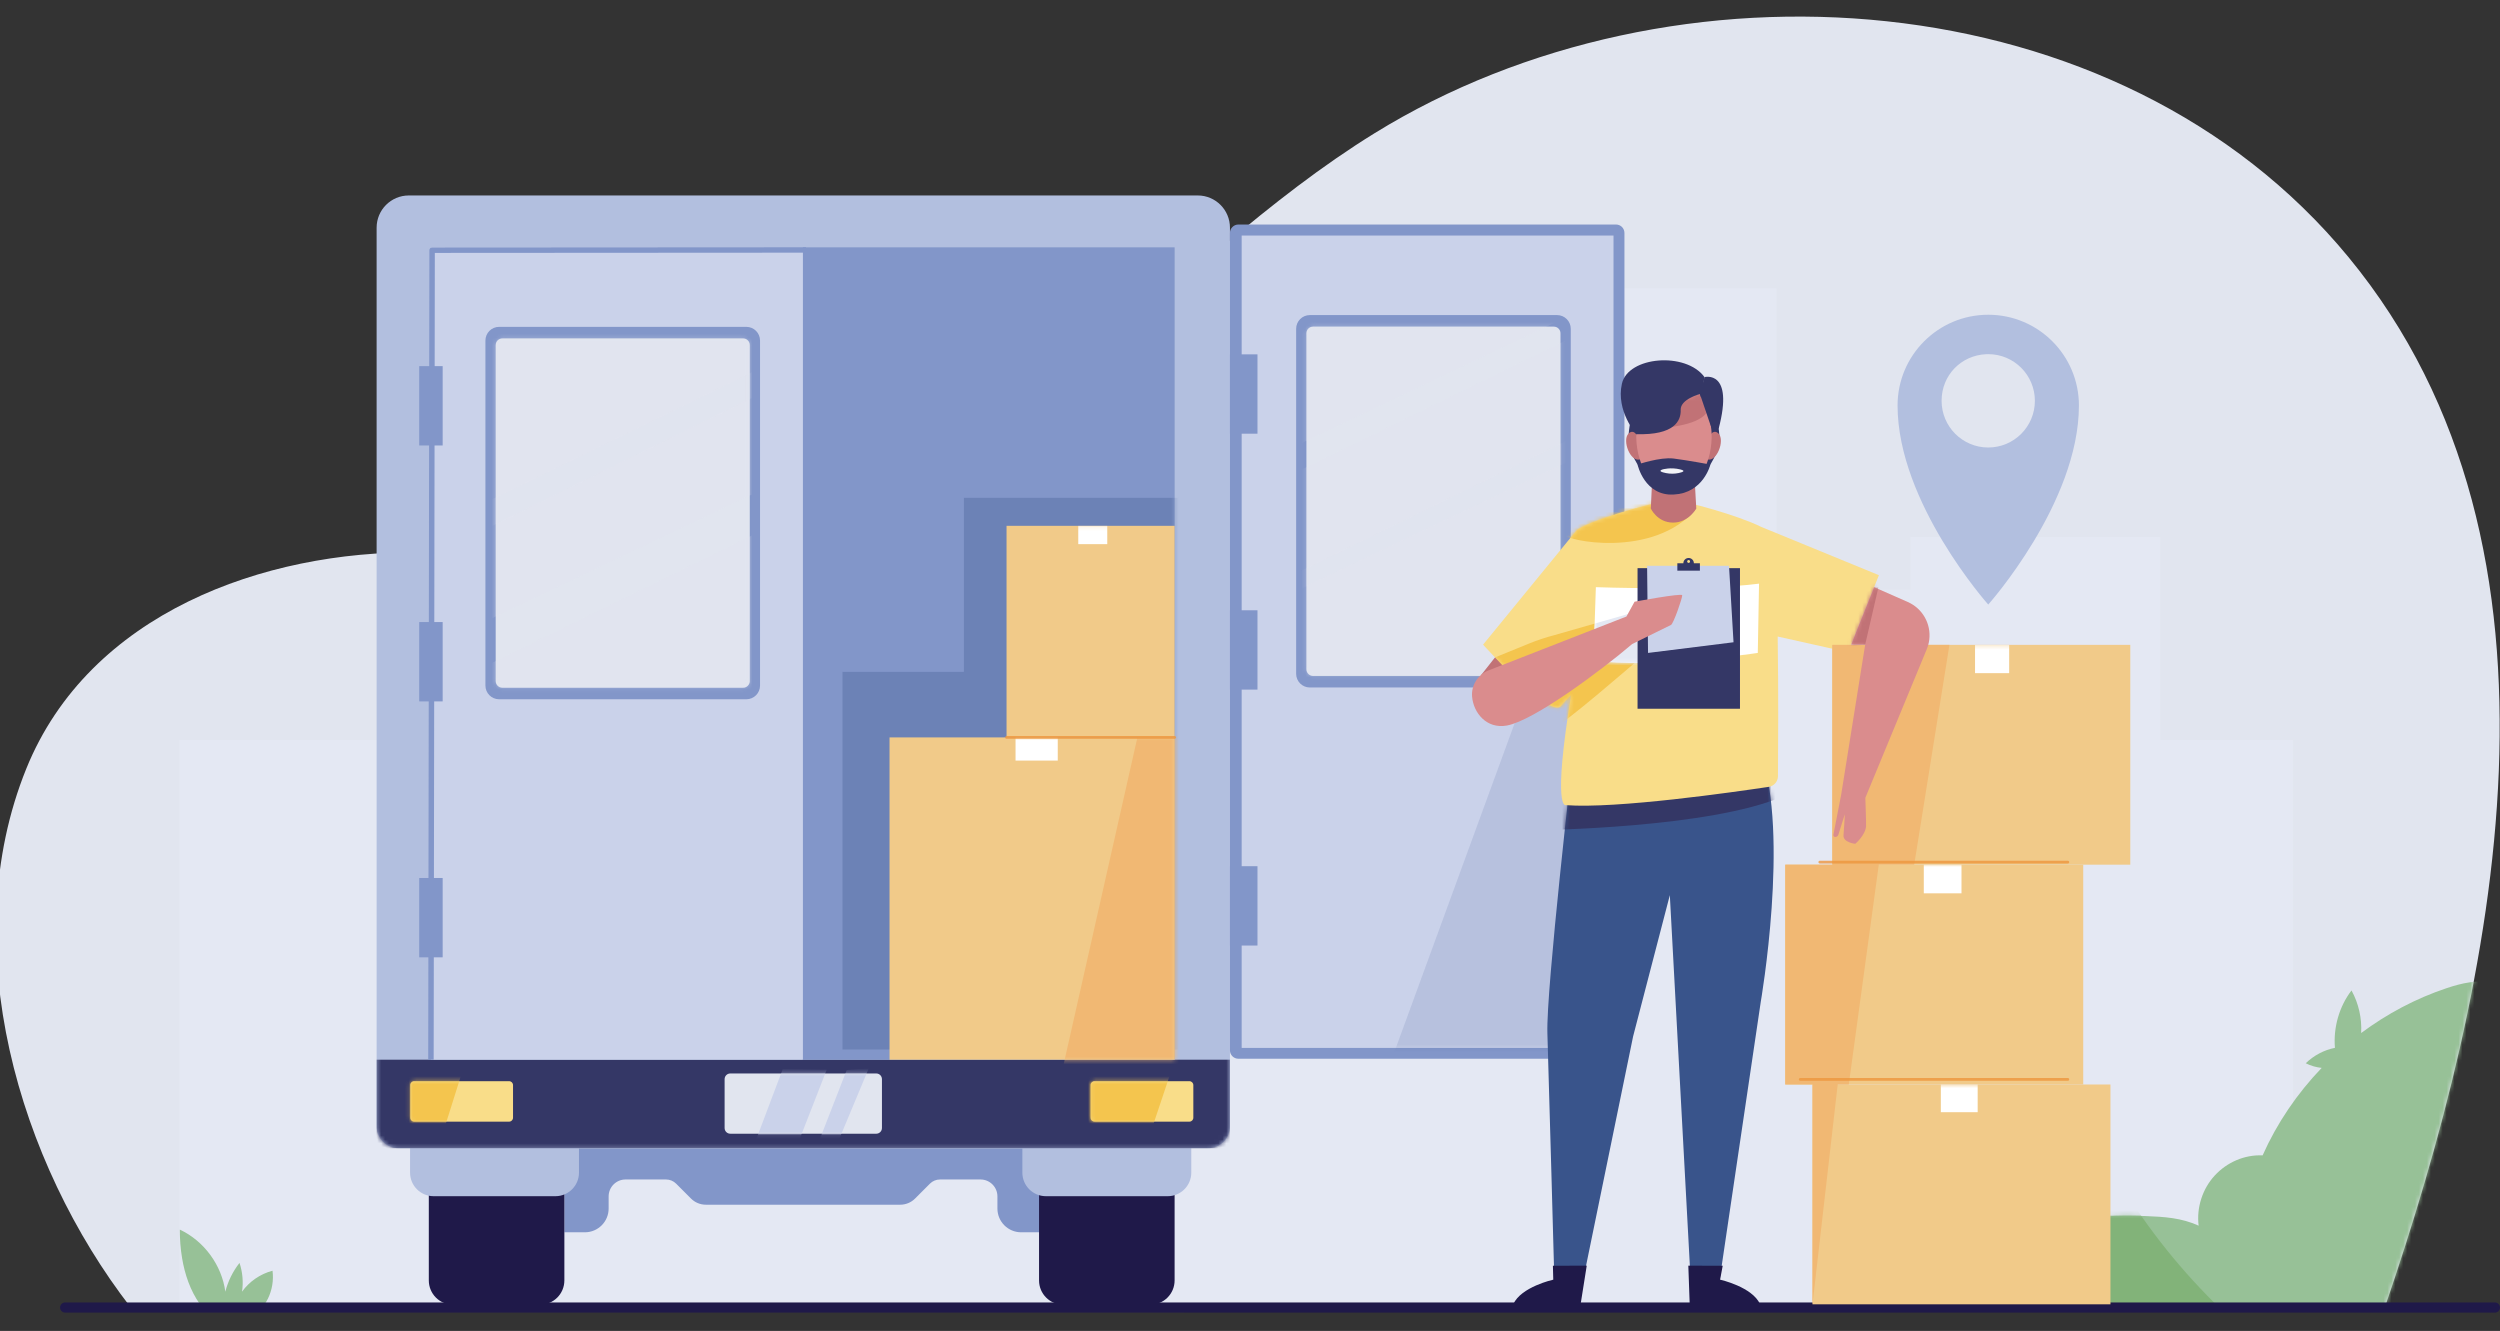 <svg width="633" height="337" viewBox="0 0 633 337" fill="none" xmlns="http://www.w3.org/2000/svg">
<rect x="0" y="0" width="633" height="337" fill="#333333" stroke="none"/>
<g clip-path="url(#clip0_95_143846)">
<path d="M33.094 331.034C33.094 331.034 603.838 331.034 603.838 331.031C631.823 249.179 655.855 139.524 594.676 65.153C536.359 -5.742 423.467 -12.841 348.05 33.726C294.371 66.872 254.239 125.301 192.573 138.568C164.269 144.659 134.923 140.177 105.975 139.867C66.906 139.45 22.591 155.23 6.647 194.652C-11.458 239.415 4.684 294.336 33.094 331.034Z" fill="url(#paint0_linear_95_143846)"/>
<mask id="mask0_95_143846" style="mask-type:luminance" maskUnits="userSpaceOnUse" x="-1" y="4" width="634" height="328">
<path d="M33.094 331.034C33.094 331.034 603.838 331.034 603.838 331.031C631.823 249.179 655.855 139.524 594.676 65.153C536.359 -5.742 423.467 -12.841 348.05 33.726C294.371 66.872 254.239 125.301 192.573 138.568C164.269 144.659 134.923 140.177 105.975 139.867C66.906 139.45 22.591 155.23 6.647 194.652C-11.458 239.415 4.684 294.336 33.094 331.034Z" fill="white"/>
</mask>
<g mask="url(#mask0_95_143846)">
<path d="M580.602 346.334V187.329H546.978V135.949H483.742V149.283H449.809V73.025H372.354V149.283H147.045V187.329H45.396V348.487L580.602 346.334Z" fill="url(#paint1_linear_95_143846)"/>
<path d="M631.382 248.96C627.449 247.934 623.284 248.926 619.429 250.22C611.686 252.816 604.394 256.688 597.844 261.564C598.058 257.837 597.203 254.051 595.402 250.782C592.273 254.868 590.774 260.185 591.204 265.315C588.445 265.856 585.833 267.253 583.816 269.215C585.068 269.849 586.451 270.254 587.85 270.39C581.653 276.855 576.537 284.353 572.895 292.54C568.318 292.336 563.87 294.279 560.764 297.648C557.655 301.017 556.127 305.789 556.694 310.338C552.315 308.353 548.063 308.096 543.259 307.907C536.593 307.647 529.765 307.709 523.472 309.92C518.238 311.761 513.623 315.006 509.239 318.411C502.32 323.783 495.788 329.655 489.707 335.965H635.432L631.377 248.955L631.382 248.96Z" fill="#97C197"/>
<mask id="mask1_95_143846" style="mask-type:luminance" maskUnits="userSpaceOnUse" x="489" y="248" width="147" height="88">
<path d="M631.382 248.96C627.449 247.934 623.284 248.926 619.429 250.22C611.686 252.816 604.394 256.688 597.844 261.564C598.058 257.837 597.203 254.051 595.402 250.782C592.273 254.868 590.774 260.185 591.204 265.315C588.445 265.856 585.833 267.253 583.816 269.215C585.068 269.849 586.451 270.254 587.85 270.39C581.653 276.855 576.537 284.353 572.895 292.54C568.318 292.336 563.87 294.279 560.764 297.648C557.655 301.017 556.127 305.789 556.694 310.338C552.315 308.353 548.063 308.096 543.259 307.907C536.593 307.647 529.765 307.709 523.472 309.92C518.238 311.761 513.623 315.006 509.239 318.411C502.32 323.783 495.788 329.655 489.707 335.965H635.432L631.377 248.955L631.382 248.96Z" fill="white"/>
</mask>
<g mask="url(#mask1_95_143846)">
<path d="M517.97 335.297H566.425C556.132 326.054 547.048 315.462 539.48 303.879H519.341C519.67 314.617 518.524 324.572 517.968 335.297H517.97Z" fill="#82B379"/>
</g>
<path d="M45.525 311.333C51.663 314.204 56.157 320.334 57.054 327.054C57.724 324.412 58.955 321.914 60.642 319.772C61.428 322.102 61.646 324.618 61.281 327.049C63.14 324.463 65.922 322.553 69.003 321.749C69.314 324.144 68.907 326.626 67.849 328.794C67.22 330.083 66.334 331.291 65.103 332.029C63.908 332.743 62.486 332.957 61.1 333.093C58.725 333.325 56.116 333.549 53.747 333.186C52.235 332.954 51.41 331.348 50.599 330.199C48.165 326.75 46.784 322.656 46.097 318.517C45.703 316.145 45.53 313.738 45.528 311.336L45.525 311.333Z" fill="#97C197"/>
</g>
<path d="M631.712 332.356H16.499C15.788 332.356 15.211 331.779 15.211 331.067C15.211 330.356 15.788 329.778 16.499 329.778H631.712C632.423 329.778 633 330.356 633 331.067C633 331.779 632.423 332.356 631.712 332.356Z" fill="#1F1949"/>
<path d="M203.268 290.733H142.898V312.016H148.098C151.418 312.016 154.107 309.322 154.107 306.002V302.927C154.107 300.561 156.024 298.643 158.388 298.643H168.64C169.598 298.643 170.517 299.025 171.195 299.703L174.963 303.474C175.96 304.471 177.312 305.033 178.721 305.033H227.933C229.342 305.033 230.694 304.474 231.691 303.474L235.459 299.703C236.137 299.025 237.056 298.643 238.014 298.643H248.266C250.63 298.643 252.547 300.561 252.547 302.927V306.002C252.547 309.325 255.238 312.016 258.556 312.016H263.756V290.733H203.263H203.268Z" fill="#8296C9"/>
<path d="M108.571 284.714H142.898V324.206C142.898 327.595 140.149 330.345 136.762 330.345H114.709C111.322 330.345 108.574 327.595 108.574 324.206V284.714H108.571Z" fill="#1F1949"/>
<path d="M263.084 284.714H297.41V324.206C297.41 327.595 294.662 330.345 291.275 330.345H269.222C265.835 330.345 263.086 327.595 263.086 324.206V284.714H263.084Z" fill="#1F1949"/>
<path d="M103.827 284.714H146.599V296.914C146.599 300.205 143.928 302.878 140.639 302.878H109.789C106.5 302.878 103.829 300.205 103.829 296.914V284.714H103.827Z" fill="#B2BFDF"/>
<path d="M258.86 284.714H301.632V296.914C301.632 300.205 298.961 302.878 295.672 302.878H264.822C261.533 302.878 258.862 300.205 258.862 296.914V284.714H258.86Z" fill="#B2BFDF"/>
<path d="M303.268 49.491H103.512C99.01 49.491 95.36 53.143 95.36 57.649V285.183C95.36 288.248 97.843 290.735 100.908 290.735H305.875C308.937 290.735 311.423 288.25 311.423 285.183V57.649C311.423 53.143 307.773 49.491 303.27 49.491H303.268Z" fill="#B2BFDF"/>
<mask id="mask2_95_143846" style="mask-type:luminance" maskUnits="userSpaceOnUse" x="95" y="49" width="217" height="242">
<path d="M303.268 49.491H103.512C99.01 49.491 95.36 53.143 95.36 57.649V285.183C95.36 288.248 97.843 290.735 100.908 290.735H305.875C308.937 290.735 311.423 288.25 311.423 285.183V57.649C311.423 53.143 307.773 49.491 303.27 49.491H303.268Z" fill="white"/>
</mask>
<g mask="url(#mask2_95_143846)">
<path d="M311.42 268.315H95.357V290.735H311.42V268.315Z" fill="#343766"/>
</g>
<path d="M297.418 62.624H203.268V268.315H297.418V62.624Z" fill="#8296C9"/>
<mask id="mask3_95_143846" style="mask-type:luminance" maskUnits="userSpaceOnUse" x="203" y="62" width="95" height="207">
<path d="M297.418 62.624H203.268V268.315H297.418V62.624Z" fill="white"/>
</mask>
<g mask="url(#mask3_95_143846)">
<path opacity="0.3" d="M244.057 126.051V170.11H213.318V265.732H302.152V177.596V149.484V126.051H244.057Z" fill="#39548B"/>
</g>
<path d="M221.869 271.8H184.91C184.115 271.8 183.47 272.445 183.47 273.241V285.616C183.47 286.412 184.115 287.057 184.91 287.057H221.869C222.665 287.057 223.309 286.412 223.309 285.616V273.241C223.309 272.445 222.665 271.8 221.869 271.8Z" fill="#E1E5EF"/>
<mask id="mask4_95_143846" style="mask-type:luminance" maskUnits="userSpaceOnUse" x="183" y="271" width="41" height="17">
<path d="M221.869 271.8H184.91C184.115 271.8 183.47 272.445 183.47 273.241V285.616C183.47 286.412 184.115 287.057 184.91 287.057H221.869C222.665 287.057 223.309 286.412 223.309 285.616V273.241C223.309 272.445 222.665 271.8 221.869 271.8Z" fill="white"/>
</mask>
<g mask="url(#mask4_95_143846)">
<path d="M209.336 270.823L202.418 288.552H191.45L198.201 270.653L209.336 270.823Z" fill="#CAD2EA"/>
<path d="M214.392 270.924L207.667 288.201H212.574L220.025 270.38L214.392 270.924Z" fill="#CAD2EA"/>
</g>
<path d="M297.418 186.713H225.228V268.312H297.418V186.713Z" fill="#F1CA89"/>
<mask id="mask5_95_143846" style="mask-type:luminance" maskUnits="userSpaceOnUse" x="225" y="186" width="73" height="83">
<path d="M297.418 186.713H225.228V268.312H297.418V186.713Z" fill="white"/>
</mask>
<g mask="url(#mask5_95_143846)">
<path d="M267.823 186.713H257.136V192.58H267.823V186.713Z" fill="white"/>
<path d="M288.854 182.89L268.856 271.511H303.667V182.519L288.854 182.89Z" fill="#F1B873"/>
</g>
<path d="M297.418 133.14H254.857V186.713H297.418V133.14Z" fill="#F1CA89"/>
<mask id="mask6_95_143846" style="mask-type:luminance" maskUnits="userSpaceOnUse" x="254" y="133" width="44" height="54">
<path d="M297.418 133.14H254.857V186.713H297.418V133.14Z" fill="white"/>
</mask>
<g mask="url(#mask6_95_143846)">
<path d="M280.359 133.14H273.016V137.777H280.359V133.14Z" fill="white"/>
</g>
<path opacity="0.8" d="M297.416 187.066H254.854C254.661 187.066 254.502 186.909 254.502 186.713C254.502 186.517 254.659 186.36 254.854 186.36H297.416C297.609 186.36 297.769 186.517 297.769 186.713C297.769 186.909 297.612 187.066 297.416 187.066Z" fill="#ED963E"/>
<path d="M128.906 273.754H104.875C104.327 273.754 103.883 274.198 103.883 274.746V283.01C103.883 283.558 104.327 284.003 104.875 284.003H128.906C129.454 284.003 129.898 283.558 129.898 283.01V274.746C129.898 274.198 129.454 273.754 128.906 273.754Z" fill="#F9DD89"/>
<mask id="mask7_95_143846" style="mask-type:luminance" maskUnits="userSpaceOnUse" x="103" y="273" width="27" height="12">
<path d="M128.906 273.754H104.875C104.327 273.754 103.883 274.198 103.883 274.746V283.01C103.883 283.558 104.327 284.003 104.875 284.003H128.906C129.454 284.003 129.898 283.558 129.898 283.01V274.746C129.898 274.198 129.454 273.754 128.906 273.754Z" fill="white"/>
</mask>
<g mask="url(#mask7_95_143846)">
<path d="M116.89 271.8L112.087 287.057H101.521V271.8H116.89Z" fill="#F4C54E"/>
</g>
<path d="M301.161 273.754H277.129C276.582 273.754 276.138 274.198 276.138 274.746V283.01C276.138 283.558 276.582 284.003 277.129 284.003H301.161C301.708 284.003 302.152 283.558 302.152 283.01V274.746C302.152 274.198 301.708 273.754 301.161 273.754Z" fill="#F9DD89"/>
<mask id="mask8_95_143846" style="mask-type:luminance" maskUnits="userSpaceOnUse" x="276" y="273" width="27" height="12">
<path d="M301.161 273.754H277.129C276.582 273.754 276.138 274.198 276.138 274.746V283.01C276.138 283.558 276.582 284.003 277.129 284.003H301.161C301.708 284.003 302.152 283.558 302.152 283.01V274.746C302.152 274.198 301.708 273.754 301.161 273.754Z" fill="white"/>
</mask>
<g mask="url(#mask8_95_143846)">
<path d="M296.341 271.8L291.661 285.768H273.387V271.8H296.341Z" fill="#F4C54E"/>
</g>
<path d="M203.268 62.624H109.117V268.315H203.268V62.624Z" fill="#CAD2EA"/>
<path d="M112.084 92.705H106.147V112.795H112.084V92.705Z" fill="#8296C9"/>
<path d="M112.084 157.503H106.147V177.593H112.084V157.503Z" fill="#8296C9"/>
<path d="M112.084 222.305H106.147V242.395H112.084V222.305Z" fill="#8296C9"/>
<path d="M109.807 268.318H108.424L108.718 63.343C108.718 62.962 109.027 62.652 109.408 62.652L204.079 62.593V63.977L110.098 64.037L109.805 268.318H109.807Z" fill="#8296C9"/>
<path d="M192.442 173.585V86.23C192.442 84.314 190.89 82.76 188.975 82.76H126.377C124.462 82.76 122.91 84.314 122.91 86.23V173.585C122.91 175.501 124.462 177.055 126.377 177.055H188.975C190.89 177.055 192.442 175.501 192.442 173.585Z" fill="#8296C9"/>
<path d="M188.153 85.686H127.201C126.267 85.686 125.509 86.444 125.509 87.379V172.438C125.509 173.373 126.267 174.132 127.201 174.132H188.153C189.088 174.132 189.846 173.373 189.846 172.438V87.379C189.846 86.444 189.088 85.686 188.153 85.686Z" fill="url(#paint2_linear_95_143846)"/>
<mask id="mask9_95_143846" style="mask-type:luminance" maskUnits="userSpaceOnUse" x="125" y="85" width="65" height="90">
<path d="M188.153 85.686H127.201C126.267 85.686 125.509 86.444 125.509 87.379V172.438C125.509 173.373 126.267 174.132 127.201 174.132H188.153C189.088 174.132 189.846 173.373 189.846 172.438V87.379C189.846 86.444 189.088 85.686 188.153 85.686Z" fill="white"/>
</mask>
<g mask="url(#mask9_95_143846)">
<path opacity="0.43" d="M194.912 92.045L117.447 129.908V159.926L194.912 123.067V92.045Z" fill="url(#paint3_linear_95_143846)"/>
<path opacity="0.43" d="M117.723 136.578L198.889 96.579L199.644 82.76H118.637L117.723 136.578Z" fill="url(#paint4_linear_95_143846)"/>
<path opacity="0.43" d="M194.969 133.343L120.079 170.036V176.869H195.273L194.969 133.343Z" fill="url(#paint5_linear_95_143846)"/>
</g>
<path d="M411.309 265.933V58.987C411.309 57.805 410.352 56.847 409.171 56.847L313.558 56.847C312.377 56.847 311.42 57.805 311.42 58.987V265.933C311.42 267.115 312.377 268.073 313.558 268.073H409.171C410.352 268.073 411.309 267.115 411.309 265.933Z" fill="#8296C9"/>
<path d="M408.54 59.639H314.39V265.33H408.54V59.639Z" fill="#CAD2EA"/>
<mask id="mask10_95_143846" style="mask-type:luminance" maskUnits="userSpaceOnUse" x="314" y="59" width="95" height="207">
<path d="M408.54 59.639H314.39V265.33H408.54V59.639Z" fill="white"/>
</mask>
<g mask="url(#mask10_95_143846)">
<path opacity="0.13" d="M403.451 167.223H389.318L348.479 278.878H405.006V167.223" fill="#39548B"/>
</g>
<path d="M318.395 89.722H311.42V109.812H318.395V89.722Z" fill="#8296C9"/>
<path d="M318.395 154.521H311.42V174.611H318.395V154.521Z" fill="#8296C9"/>
<path d="M318.395 219.32H311.42V239.41H318.395V219.32Z" fill="#8296C9"/>
<path d="M397.717 170.603V83.247C397.717 81.331 396.165 79.778 394.25 79.778H331.652C329.738 79.778 328.185 81.331 328.185 83.247V170.603C328.185 172.519 329.738 174.072 331.652 174.072H394.25C396.165 174.072 397.717 172.519 397.717 170.603Z" fill="#8296C9"/>
<path d="M393.426 82.701H332.474C331.539 82.701 330.782 83.459 330.782 84.394V169.453C330.782 170.388 331.539 171.147 332.474 171.147H393.426C394.361 171.147 395.118 170.388 395.118 169.453V84.394C395.118 83.459 394.361 82.701 393.426 82.701Z" fill="url(#paint6_linear_95_143846)"/>
<mask id="mask11_95_143846" style="mask-type:luminance" maskUnits="userSpaceOnUse" x="330" y="82" width="66" height="90">
<path d="M393.426 82.701H332.474C331.539 82.701 330.782 83.459 330.782 84.394V169.453C330.782 170.388 331.539 171.147 332.474 171.147H393.426C394.361 171.147 395.118 170.388 395.118 169.453V84.394C395.118 83.459 394.361 82.701 393.426 82.701Z" fill="white"/>
</mask>
<g mask="url(#mask11_95_143846)">
<path opacity="0.43" d="M400.198 84.371L322.732 122.234V152.253L400.198 115.393V84.371Z" fill="url(#paint7_linear_95_143846)"/>
<path opacity="0.43" d="M324.796 114.444L397.714 79.778H323.91L324.796 114.444Z" fill="url(#paint8_linear_95_143846)"/>
<path opacity="0.43" d="M398.755 110.562L323.868 147.255V177.918L399.062 178.753L398.755 110.562Z" fill="url(#paint9_linear_95_143846)"/>
</g>
<path d="M445.814 190.783H398.349C398.349 190.783 391.443 250.609 391.798 261.621C392.151 272.633 393.568 324.314 393.568 324.314L400.826 324.198L413.507 262.399L422.8 226.656L428.08 324.311H435.369L445.817 253.718C445.817 253.718 453.181 211.218 445.817 190.783H445.814Z" fill="#39548B"/>
<mask id="mask12_95_143846" style="mask-type:luminance" maskUnits="userSpaceOnUse" x="391" y="190" width="59" height="135">
<path d="M445.814 190.783H398.349C398.349 190.783 391.443 250.609 391.798 261.621C392.151 272.633 393.568 324.314 393.568 324.314L400.826 324.198L413.507 262.399L422.8 226.656L428.08 324.311H435.369L445.817 253.718C445.817 253.718 453.181 211.218 445.817 190.783H445.814Z" fill="white"/>
</mask>
<g mask="url(#mask12_95_143846)">
<path d="M389.318 210.203C389.318 210.203 433.069 209.728 451.674 201.557L451.864 194.147L391.786 194.907L389.321 210.2L389.318 210.203Z" fill="#343766"/>
</g>
<path d="M375.017 170.92L379.435 165.321L389.318 174.106L382.85 177.918L375.017 170.92Z" fill="#C17276"/>
<path d="M475.739 145.636L445.935 133.408C439.857 130.395 426.836 126.889 423.895 126.696V126.636C423.895 126.636 423.722 126.647 423.41 126.665C423.099 126.647 422.926 126.636 422.926 126.636V126.696C419.194 126.941 401.04 132.14 399.106 134.385L375.512 163.221C375.512 163.221 392.602 182.166 395.258 178.753C395.848 177.995 396.757 177.011 397.815 175.933C393.012 205.352 396.45 203.862 396.45 203.862C409.21 204.841 439.262 200.524 447.839 199.232C449.178 199.031 450.172 197.887 450.183 196.531C450.229 190.708 450.322 175.054 450.111 161.171L467.94 165.149L475.739 145.636Z" fill="#F9DD89"/>
<mask id="mask13_95_143846" style="mask-type:luminance" maskUnits="userSpaceOnUse" x="375" y="126" width="101" height="79">
<path d="M475.739 145.636L445.935 133.408C439.857 130.395 426.836 126.889 423.895 126.696V126.636C423.895 126.636 423.722 126.647 423.41 126.665C423.099 126.647 422.926 126.636 422.926 126.636V126.696C419.194 126.941 401.04 132.14 399.106 134.385L375.512 163.221C375.512 163.221 392.602 182.166 395.258 178.753C395.848 177.995 396.757 177.011 397.815 175.933C393.012 205.352 396.45 203.862 396.45 203.862C409.21 204.841 439.262 200.524 447.839 199.232C449.178 199.031 450.172 197.887 450.183 196.531C450.229 190.708 450.322 175.054 450.111 161.171L467.94 165.149L475.739 145.636Z" fill="white"/>
</mask>
<g mask="url(#mask13_95_143846)">
<path d="M393.939 183.837C394.964 184.28 414.627 167.224 414.627 167.224V154.774L393.565 160.818C391.404 161.378 389.285 162.079 387.216 162.922L378.541 166.456L393.942 183.837H393.939Z" fill="#F4C54E"/>
<path d="M404.077 148.67C404.077 148.67 430.991 149.66 445.387 147.781L445.072 165.321C445.072 165.321 417.952 169.41 403.448 167.224L404.074 148.67H404.077Z" fill="white"/>
<mask id="mask14_95_143846" style="mask-type:luminance" maskUnits="userSpaceOnUse" x="403" y="147" width="43" height="21">
<path d="M404.077 148.67C404.077 148.67 430.991 149.66 445.387 147.781L445.072 165.321C445.072 165.321 417.952 169.41 403.448 167.224L404.074 148.67H404.077Z" fill="white"/>
</mask>
<g mask="url(#mask14_95_143846)">
<path d="M403.765 157.893L413.252 155.168L414.627 154.774V169.149L402.508 168.843L403.765 157.893Z" fill="url(#paint10_linear_95_143846)"/>
</g>
<path d="M395.786 135.161C395.83 136.914 418.766 141.672 429.492 128.789L418.754 123.525C418.754 123.525 395.647 129.482 395.786 135.161Z" fill="#F4C54E"/>
</g>
<path d="M412.971 106C412.971 106 412.17 109.333 412.356 112.104C412.459 113.64 413.615 115.908 414.628 117.625C415.506 119.115 417.1 120.033 418.829 120.033H421.448V106.258L412.971 105.998V106Z" fill="#343766"/>
<path d="M434.726 106C434.726 106 435.527 109.333 435.342 112.104C435.239 113.64 434.082 115.908 433.07 117.625C432.191 119.115 430.597 120.033 428.869 120.033H426.249V106.258L434.726 105.998V106Z" fill="#343766"/>
<path d="M432.246 111.511C432.246 111.511 433.521 108.111 435.159 109.81C436.797 111.511 434.675 117.097 432.246 116.308C429.819 115.519 432.246 111.511 432.246 111.511Z" fill="#C17276"/>
<path d="M415.23 111.511C415.23 111.511 413.955 108.111 412.317 109.81C410.679 111.511 412.801 117.097 415.23 116.308C417.657 115.519 415.23 111.511 415.23 111.511Z" fill="#C17276"/>
<path d="M428.913 118.313H418.478L417.984 128.755C417.984 128.755 419.612 132.305 423.599 132.325C427.545 132.346 429.497 128.755 429.497 128.755L428.915 118.313H428.913Z" fill="#C17276"/>
<path d="M431.166 99.378L415.058 105.134C415.004 105.325 414.95 105.518 414.893 105.714C413.211 112.163 415.091 120.654 421.082 124.43C422.079 125.056 422.999 125.291 423.849 125.224C424.699 125.291 425.621 125.059 426.615 124.43C432.606 120.654 434.486 112.163 432.805 105.714C432.756 105.515 431.215 99.569 431.166 99.378Z" fill="#DA8C8D"/>
<mask id="mask15_95_143846" style="mask-type:luminance" maskUnits="userSpaceOnUse" x="414" y="99" width="20" height="27">
<path d="M431.166 99.378L415.058 105.134C415.004 105.325 414.95 105.518 414.893 105.714C413.211 112.163 415.091 120.654 421.082 124.43C422.079 125.056 422.999 125.291 423.849 125.224C424.699 125.291 425.621 125.059 426.615 124.43C432.606 120.654 434.486 112.163 432.805 105.714C432.756 105.515 431.215 99.569 431.166 99.378Z" fill="white"/>
</mask>
<g mask="url(#mask15_95_143846)">
<path d="M432.735 103.211C432.735 103.211 432.622 106.077 426.249 107.547C419.877 109.016 415.825 108.036 415.825 108.036L428.403 98.667L433.451 98.806L432.735 103.211Z" fill="#C17276"/>
</g>
<path d="M414.628 117.625C414.628 117.625 420.307 115.674 423.738 116.099C427.169 116.525 433.07 117.625 433.07 117.625C433.07 117.625 431.341 124.804 423.849 125.224C416.356 125.647 414.628 117.625 414.628 117.625Z" fill="#343766"/>
<path d="M431.573 95.478C431.573 95.478 439.112 93.535 435.171 108.508H433.394L430.419 99.775L431.576 95.478H431.573Z" fill="#343766"/>
<path d="M420.951 118.868C420.951 118.868 422.968 118.236 425.492 118.868C426.921 119.226 426.064 119.553 425.051 119.77C423.982 119.999 422.877 119.999 421.806 119.783C420.763 119.571 419.797 119.244 420.951 118.868Z" fill="#F2F3F7"/>
<path d="M430.419 99.775C430.419 99.775 425.45 101.056 425.548 103.788C425.646 106.523 424.005 110.222 414.313 109.933C414.313 109.933 409.11 104.08 410.671 97.146C412.232 90.212 426.854 89.014 431.576 95.478L430.697 100.59" fill="#343766"/>
<path d="M440.562 143.857H414.627V179.454H440.562V143.857Z" fill="#343766"/>
<path d="M437.786 143.259L438.929 162.622L417.283 165.321L417.046 143.259H437.786Z" fill="#CAD2EA"/>
<path d="M428.889 142.612C428.889 141.875 428.291 141.28 427.557 141.28C426.823 141.28 426.226 141.878 426.226 142.612H424.703V144.499H430.414V142.612H428.892H428.889ZM427.555 142.53C427.354 142.53 427.189 142.365 427.189 142.164C427.189 141.963 427.354 141.798 427.555 141.798C427.756 141.798 427.92 141.963 427.92 142.164C427.92 142.365 427.756 142.53 427.555 142.53Z" fill="#343766"/>
<path d="M413.275 163.061C405.391 169.786 388.37 182.486 381.529 183.707C376.367 184.63 373.065 180.454 372.73 176.369C372.493 173.477 374.235 170.786 376.934 169.732L411.814 156.104L413.875 152.348C413.875 152.348 425.839 150.129 425.935 150.709C426.03 151.289 423.727 157.944 423.096 158.235C422.465 158.524 413.272 163.061 413.272 163.061H413.275Z" fill="#DA8C8D"/>
<path d="M539.388 163.277H463.942V218.936H539.388V163.277Z" fill="#F1CA89"/>
<mask id="mask16_95_143846" style="mask-type:luminance" maskUnits="userSpaceOnUse" x="463" y="163" width="77" height="56">
<path d="M539.388 163.277H463.942V218.936H539.388V163.277Z" fill="white"/>
</mask>
<g mask="url(#mask16_95_143846)">
<path d="M508.721 163.277H500.08V170.441H508.721V163.277Z" fill="white"/>
</g>
<path d="M527.473 218.936H452.027V274.594H527.473V218.936Z" fill="#F1CA89"/>
<mask id="mask17_95_143846" style="mask-type:luminance" maskUnits="userSpaceOnUse" x="452" y="218" width="76" height="57">
<path d="M527.473 218.936H452.027V274.594H527.473V218.936Z" fill="white"/>
</mask>
<g mask="url(#mask17_95_143846)">
<path d="M496.651 218.936H487.106V226.189H496.651V218.936Z" fill="white"/>
</g>
<path d="M534.37 274.594H458.924V330.253H534.37V274.594Z" fill="#F1CA89"/>
<mask id="mask18_95_143846" style="mask-type:luminance" maskUnits="userSpaceOnUse" x="458" y="274" width="77" height="57">
<path d="M534.37 274.594H458.924V330.253H534.37V274.594Z" fill="white"/>
</mask>
<g mask="url(#mask18_95_143846)">
<path d="M500.746 274.594H491.42V281.608H500.746V274.594Z" fill="white"/>
</g>
<path d="M493.597 163.277L484.677 218.936H475.708L468.115 274.594H465.307L458.925 330.253V274.594H452.027V218.936H463.942V163.277H493.597Z" fill="#F1B873"/>
<path d="M483.067 152.431L474.528 148.67L468.712 163.221H472.264L466.191 201.171L464.218 211.352C464.161 211.651 464.388 211.927 464.692 211.927C465.086 211.927 465.426 211.649 465.503 211.262L467.11 206.156C467.11 206.156 466.868 210.772 466.786 211.347C466.5 213.337 469.756 213.652 469.756 213.652C469.756 213.652 472.336 211.474 472.486 209.195C472.532 208.473 472.306 201.998 472.306 201.998L487.86 164.373C488.177 163.607 488.388 162.806 488.489 161.983C488.986 157.952 486.784 154.07 483.067 152.433V152.431Z" fill="#DA8C8D"/>
<mask id="mask19_95_143846" style="mask-type:luminance" maskUnits="userSpaceOnUse" x="464" y="148" width="25" height="66">
<path d="M483.067 152.431L474.528 148.67L468.712 163.221H472.264L466.191 201.171L464.218 211.352C464.161 211.651 464.388 211.927 464.692 211.927C465.086 211.927 465.426 211.649 465.503 211.262L467.11 206.156C467.11 206.156 466.868 210.772 466.786 211.347C466.5 213.337 469.756 213.652 469.756 213.652C469.756 213.652 472.336 211.474 472.486 209.195C472.532 208.473 472.306 201.998 472.306 201.998L487.86 164.373C488.177 163.607 488.388 162.806 488.489 161.983C488.986 157.952 486.784 154.07 483.067 152.433V152.431Z" fill="white"/>
</mask>
<g mask="url(#mask19_95_143846)">
<path d="M472.262 163.22L475.739 148.162L473.835 146.989L465.923 163.849L472.262 163.22Z" fill="#C17276"/>
</g>
<path opacity="0.8" d="M523.573 218.642H460.777C460.584 218.642 460.424 218.485 460.424 218.289C460.424 218.093 460.581 217.936 460.777 217.936H523.573C523.766 217.936 523.926 218.093 523.926 218.289C523.926 218.485 523.769 218.642 523.573 218.642Z" fill="#ED963E"/>
<path d="M401.761 320.466L393.195 320.484L393.287 324.012C393.287 324.012 385.104 325.824 383.149 330.253H400.208L401.759 320.466H401.761Z" fill="#1F1949"/>
<path d="M427.483 320.468L436.189 320.486L435.527 324.012C435.527 324.012 443.71 325.824 445.665 330.253H427.833L427.483 320.468Z" fill="#1F1949"/>
<path opacity="0.8" d="M523.573 273.656H455.818C455.625 273.656 455.465 273.499 455.465 273.303C455.465 273.107 455.622 272.95 455.818 272.95H523.573C523.766 272.95 523.926 273.107 523.926 273.303C523.926 273.499 523.769 273.656 523.573 273.656Z" fill="#ED963E"/>
<path d="M503.423 79.693C490.742 79.693 480.463 89.98 480.463 102.67C480.463 127.335 503.423 153.075 503.423 153.075C503.423 153.075 526.383 127.335 526.383 102.67C526.383 89.98 516.103 79.693 503.423 79.693ZM503.423 113.308C496.901 113.308 491.613 108.016 491.613 101.489C491.613 94.963 496.587 89.99 502.838 89.686C503.031 89.676 503.227 89.671 503.423 89.671C509.944 89.671 515.232 94.963 515.232 101.489C515.232 108.016 509.944 113.308 503.423 113.308Z" fill="#B2BFDF"/>
</g>
<defs>
<linearGradient id="paint0_linear_95_143846" x1="332.84" y1="-38.148" x2="284.201" y2="683.345" gradientUnits="userSpaceOnUse">
<stop stop-color="#E1E5EF"/>
<stop offset="1" stop-color="#E1E5EF"/>
</linearGradient>
<linearGradient id="paint1_linear_95_143846" x1="45.396" y1="210.754" x2="580.602" y2="210.754" gradientUnits="userSpaceOnUse">
<stop stop-color="#E4E8F3"/>
<stop offset="1" stop-color="#E4E8F3"/>
</linearGradient>
<linearGradient id="paint2_linear_95_143846" x1="197.877" y1="70.053" x2="-0.082" y2="364.362" gradientUnits="userSpaceOnUse">
<stop stop-color="#E1E5EF"/>
<stop offset="1" stop-color="#E1E5EF"/>
</linearGradient>
<linearGradient id="paint3_linear_95_143846" x1="193.475" y1="70.957" x2="10.96" y2="342.306" gradientUnits="userSpaceOnUse">
<stop stop-color="#E1E5EF"/>
<stop offset="1" stop-color="#E1E5EF"/>
</linearGradient>
<linearGradient id="paint4_linear_95_143846" x1="183.131" y1="53.388" x2="17.453" y2="299.706" gradientUnits="userSpaceOnUse">
<stop stop-color="#E1E5EF"/>
<stop offset="1" stop-color="#E1E5EF"/>
</linearGradient>
<linearGradient id="paint5_linear_95_143846" x1="195.121" y1="117.7" x2="52.294" y2="330.045" gradientUnits="userSpaceOnUse">
<stop stop-color="#E1E5EF"/>
<stop offset="1" stop-color="#E1E5EF"/>
</linearGradient>
<linearGradient id="paint6_linear_95_143846" x1="403.149" y1="67.07" x2="205.19" y2="361.38" gradientUnits="userSpaceOnUse">
<stop stop-color="#E1E5EF"/>
<stop offset="1" stop-color="#E1E5EF"/>
</linearGradient>
<linearGradient id="paint7_linear_95_143846" x1="398.76" y1="63.284" x2="216.246" y2="334.629" gradientUnits="userSpaceOnUse">
<stop stop-color="#E1E5EF"/>
<stop offset="1" stop-color="#E1E5EF"/>
</linearGradient>
<linearGradient id="paint8_linear_95_143846" x1="378.791" y1="53.009" x2="251.449" y2="242.331" gradientUnits="userSpaceOnUse">
<stop stop-color="#E1E5EF"/>
<stop offset="1" stop-color="#E1E5EF"/>
</linearGradient>
<linearGradient id="paint9_linear_95_143846" x1="406.464" y1="96.004" x2="227.386" y2="362.243" gradientUnits="userSpaceOnUse">
<stop stop-color="#E1E5EF"/>
<stop offset="1" stop-color="#E1E5EF"/>
</linearGradient>
<linearGradient id="paint10_linear_95_143846" x1="402.508" y1="161.963" x2="414.627" y2="161.963" gradientUnits="userSpaceOnUse">
<stop stop-color="#E4E8F3"/>
<stop offset="1" stop-color="#E4E8F3"/>
</linearGradient>
<clipPath id="clip0_95_143846">
<rect width="633" height="337" fill="white"/>
</clipPath>
</defs>
</svg>
